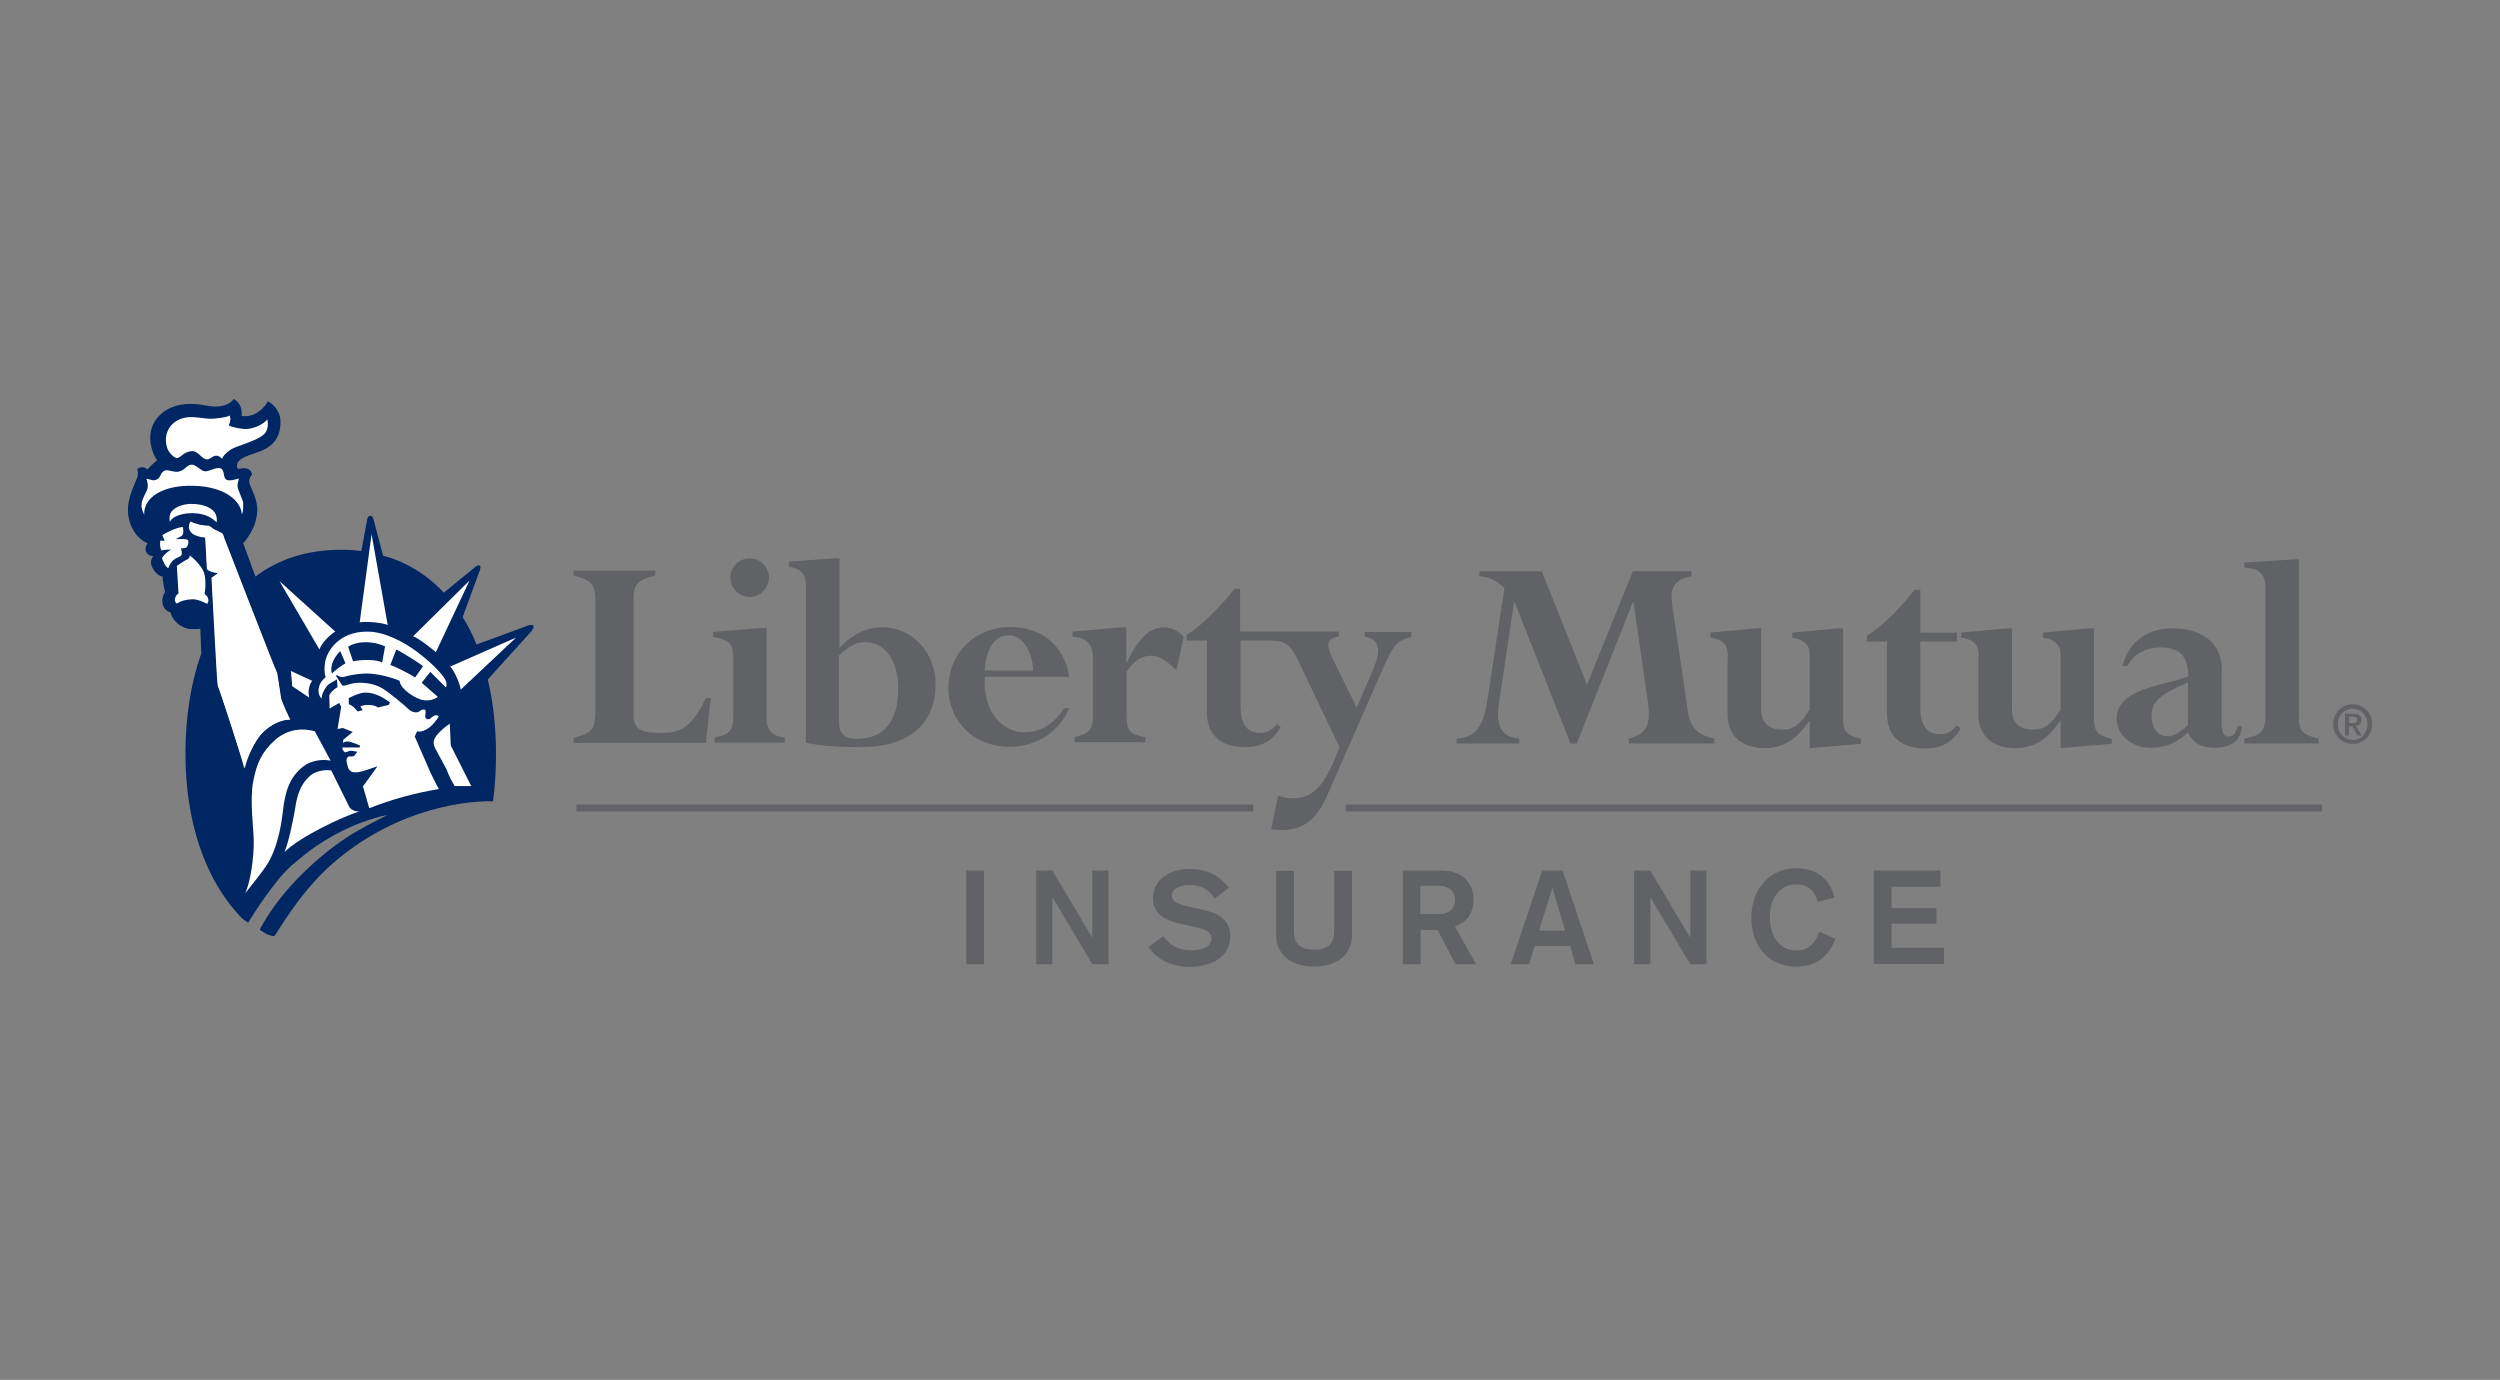 <svg width="154" height="85" viewBox="0 0 154 85" fill="none" xmlns="http://www.w3.org/2000/svg">
<rect x="0" y="0" width="154" height="85" fill="#808080" stroke="none"/>
<path d="M39.029 44.011C39.029 44.885 39.394 45.149 40.716 45.149C42.038 45.149 42.627 44.742 43.481 42.995H43.786L43.481 45.759H35.33V45.454C36.549 45.15 36.671 44.865 36.671 43.726V36.937C36.671 36.002 36.427 35.717 35.33 35.453V35.148H40.371V35.453C39.314 35.717 39.03 35.941 39.03 36.876V44.011L39.029 44.011ZM47.221 44.275C47.221 44.966 47.567 45.352 48.34 45.433V45.738H44.011V45.433C44.946 45.25 45.169 45.006 45.169 44.132V40.493C45.169 39.66 44.925 39.416 43.929 39.233V38.928L46.917 38.684H47.221V44.275ZM46.185 34.395C46.497 34.396 46.797 34.52 47.018 34.741C47.239 34.962 47.363 35.262 47.364 35.574C47.364 36.225 46.835 36.774 46.185 36.774C45.868 36.769 45.566 36.641 45.342 36.417C45.118 36.194 44.99 35.891 44.986 35.574C44.986 34.924 45.535 34.395 46.185 34.395ZM51.694 40.371C52.385 39.741 52.751 39.559 53.299 39.559C54.519 39.559 55.332 40.717 55.332 42.384C55.332 44.62 54.316 45.515 52.771 45.515C51.958 45.515 51.673 45.149 51.673 44.376V40.371H51.694ZM51.694 34.395H51.389L48.604 34.598V34.903C49.234 35.004 49.641 35.33 49.641 35.919V45.759C50.678 45.962 51.694 46.023 52.995 46.023C56.35 46.023 57.631 44.275 57.631 42.18C57.631 40.188 56.208 38.643 54.358 38.643C53.382 38.643 52.528 39.05 51.715 39.903V34.395H51.695H51.694ZM60.659 41.306C60.719 40.006 61.268 39.132 62.122 39.132C62.956 39.132 63.586 40.046 63.647 41.306H60.659ZM65.863 41.713C65.599 39.823 64.216 38.623 62.244 38.623C60.069 38.623 58.423 40.229 58.423 42.364C58.423 44.457 60.028 46.002 62.183 46.002C63.851 46.002 65.253 45.087 65.863 43.623H65.558C64.907 44.62 64.094 45.108 63.098 45.108C61.817 45.108 60.536 43.949 60.659 41.692H65.863V41.713ZM72.469 41.286C71.86 40.697 71.392 40.392 70.924 40.392C70.315 40.392 69.929 40.636 69.4 41.368V44.153C69.4 44.966 69.562 45.231 70.558 45.414V45.719H66.188V45.414C67.102 45.19 67.326 44.926 67.326 44.153V40.555C67.326 39.68 66.939 39.294 66.066 39.213V38.908L69.075 38.644H69.379V40.819H69.421C70.091 39.335 70.844 38.644 71.697 38.644C72.144 38.644 72.592 38.847 72.917 39.234L72.47 41.287L72.469 41.286ZM84.077 38.908V39.213C84.951 39.396 85.154 39.945 84.525 41.388L83.569 43.584L82.105 40.595C81.678 39.721 81.678 39.335 82.471 39.213V38.908H78.487H78.365H76.392V36.266H76.047C75.071 37.506 73.953 38.583 73.1 39.112V39.458H74.34V43.849C74.34 45.414 75.376 46.024 76.677 46.024C77.694 46.024 78.365 45.658 78.893 44.804L78.67 44.601C78.345 44.987 78.04 45.15 77.674 45.15C76.698 45.15 76.413 44.499 76.413 43.381V39.458H78.263C79.259 39.458 79.564 39.823 79.991 40.739L82.512 46.024C81.678 48.281 80.946 49.175 79.665 49.175C79.382 49.175 79.178 49.155 78.731 49.013L78.304 51.087C78.499 51.118 78.696 51.132 78.893 51.127C80.317 51.127 81.109 50.517 81.821 48.85L85.277 40.983C85.845 39.723 86.07 39.458 86.943 39.235V38.93H84.077V38.91V38.908ZM103.979 43.848C104.101 44.763 104.568 45.291 105.605 45.495V45.799H100.34V45.495C101.498 45.21 101.702 44.539 101.498 43.157L100.625 37.099H100.584L97.128 45.8H96.742L93.306 37.099H93.265L92.33 43.34C92.147 44.58 92.391 45.414 93.591 45.495V45.799H89.729V45.495C90.867 45.454 91.375 44.783 91.619 43.157L92.676 36.225C92.249 35.798 91.68 35.514 91.131 35.493V35.188H94.973L97.759 42.181L100.584 35.188H104.202V35.493C103.105 35.696 102.861 36.245 103.003 37.221L103.979 43.848ZM106.439 40.453C106.439 39.701 106.174 39.416 105.361 39.274V38.969L108.186 38.705H108.491V43.746C108.491 44.559 109.02 44.946 109.772 44.946C110.464 44.946 110.891 44.661 111.48 43.706V40.29C111.48 39.721 111.114 39.396 110.403 39.274V38.969L113.228 38.705H113.533V44.153C113.533 45.067 113.716 45.27 114.631 45.516V45.82L111.48 46.084V44.417H111.439C110.667 45.575 109.813 46.084 108.695 46.084C107.272 46.084 106.419 45.312 106.419 43.991V40.454L106.439 40.453ZM116.237 39.518H114.997V39.172C115.851 38.643 116.989 37.566 117.944 36.326H118.29V38.969H120.547V39.518H118.29V43.462C118.29 44.559 118.575 45.231 119.551 45.231C119.917 45.231 120.221 45.068 120.547 44.682L120.77 44.885C120.262 45.739 119.592 46.105 118.575 46.105C117.274 46.105 116.237 45.495 116.237 43.93V39.518ZM121.888 40.453C121.888 39.701 121.624 39.416 120.811 39.274V38.969L123.636 38.705H123.941V43.746C123.941 44.559 124.47 44.946 125.222 44.946C125.913 44.946 126.34 44.661 126.93 43.706V40.29C126.93 39.721 126.564 39.396 125.852 39.274V38.969L128.678 38.705H128.983V44.153C128.983 45.067 129.166 45.27 130.081 45.516V45.82L126.93 46.084V44.417H126.889C126.117 45.575 125.263 46.084 124.144 46.084C122.722 46.084 121.868 45.312 121.868 43.991V40.454L121.888 40.453ZM134.797 44.641C134.329 45.108 133.923 45.352 133.496 45.352C132.927 45.352 132.541 44.864 132.541 44.112C132.541 43.198 133.069 42.771 134.777 42.039V44.64L134.797 44.641ZM136.87 41.267C136.87 39.376 135.325 38.705 133.842 38.705C132.236 38.705 131.117 39.559 130.752 41.022H131.036C131.463 40.27 132.174 39.884 133.089 39.884C134.329 39.884 134.797 40.474 134.797 41.673C133.109 42.283 130.386 42.446 130.386 44.275C130.386 45.27 131.321 46.063 132.439 46.063C133.272 46.063 133.923 45.86 134.614 45.251L134.777 45.108C135.122 45.799 135.589 46.063 136.444 46.063C137.44 46.063 138.049 45.596 138.11 44.742H137.826C137.745 45.169 137.561 45.372 137.277 45.372C136.972 45.372 136.85 45.108 136.85 44.478V41.266L136.87 41.267ZM139.554 36.326C139.554 35.371 139.249 35.026 138.253 34.964V34.659L141.302 34.456H141.607V44.132C141.607 45.047 141.81 45.251 142.826 45.495V45.799H138.253V45.495C139.249 45.332 139.554 45.007 139.554 44.132V36.326Z" fill="#616265"/>
<path d="M32.849 38.542C32.767 38.441 32.564 38.522 32.564 38.522L29.352 39.701C29.108 39.091 28.823 38.522 28.498 38.014L29.535 35.188C29.535 35.188 29.657 34.904 29.555 34.843C29.433 34.761 29.23 34.964 29.23 34.964L27.339 36.509C26.611 35.721 25.734 35.085 24.758 34.639C24.392 34.476 24.006 34.334 23.599 34.232L23.009 31.996C23.009 31.996 22.969 31.772 22.806 31.772C22.664 31.772 22.623 31.976 22.623 31.976L22.257 33.947C21.851 33.887 21.424 33.866 20.997 33.866C19.595 33.866 18.334 34.13 17.257 34.618C16.789 34.821 16.342 35.085 15.936 35.37L15.732 35.512L14.98 33.459C15.204 33.256 15.651 32.545 15.753 32.077C15.916 31.406 15.855 31.081 15.692 30.573C15.57 30.207 15.347 29.862 15.347 29.618C15.361 29.472 15.426 29.335 15.53 29.231C15.489 28.987 15.327 28.886 15.143 28.845C14.96 28.825 14.839 28.865 14.676 28.886C14.636 28.804 14.555 28.825 14.616 28.581C14.697 28.195 15.449 28.012 16.059 27.788C16.831 27.483 17.258 26.934 17.279 26.06C17.292 25.784 17.224 25.509 17.083 25.271C16.942 25.032 16.735 24.84 16.486 24.719C16.404 24.983 16.018 25.328 15.754 25.471C15.49 25.613 15.144 25.674 14.88 25.613C14.94 25.146 14.737 24.739 14.392 24.576C14.29 24.779 13.863 25.064 13.233 25.043C12.603 25.023 12.562 24.881 11.688 24.881C10.428 24.881 9.391 25.633 9.269 26.731C9.187 27.442 9.472 28.052 9.675 28.357C9.513 28.479 9.147 28.824 9.086 28.926C9.004 28.824 8.74 28.682 8.455 28.885C8.496 29.048 8.516 29.231 8.455 29.414C8.395 29.597 7.947 30.471 7.887 31.203C7.805 32.402 8.496 33.236 9.086 33.459C8.964 33.663 8.923 33.866 9.025 34.029C9.086 34.151 9.208 34.252 9.452 34.252C9.375 34.336 9.325 34.44 9.307 34.552C9.289 34.664 9.304 34.779 9.351 34.883C9.452 35.147 9.757 35.513 10.022 35.513C10.002 35.736 10.123 36.245 10.164 36.468C10.082 36.631 9.981 36.773 10.002 37.078C10.022 37.404 10.226 37.668 10.49 37.708C10.55 37.871 10.611 38.034 10.693 38.136C10.774 38.237 10.855 38.359 11.059 38.501C11.262 38.623 11.486 38.745 11.73 38.745C11.994 38.745 12.218 38.765 12.339 38.725L12.4 40.25C11.75 42.08 11.424 44.173 11.424 46.45C11.424 50.516 12.583 54.114 14.799 56.452C14.799 56.452 14.92 56.614 15.287 56.838C15.287 56.838 15.978 55.659 17.035 54.317C17.299 53.972 17.604 53.646 17.95 53.321C18.479 52.874 18.966 52.468 19.475 52.122C20.837 51.187 22.423 50.496 23.886 50.191C22.219 51.044 21.264 51.513 19.678 52.854C18.682 53.708 17.096 55.212 15.999 57.265C16.223 57.449 16.527 57.631 16.893 57.672C17.117 57.408 18.296 55.252 20.125 53.524C23.784 50.109 28.114 49.316 30.371 49.357C30.492 48.422 30.554 47.467 30.554 46.471C30.554 44.844 30.392 43.28 30.046 41.856L32.75 38.868C32.75 38.828 32.933 38.644 32.852 38.543L32.849 38.542Z" fill="#002663"/>
<path d="M12.764 37.2C12.602 37.118 12.175 36.895 11.829 36.915C11.484 36.935 11.179 36.996 10.894 37.179C10.772 37.097 10.732 36.935 10.812 36.773C10.894 36.589 10.996 36.569 10.996 36.569L10.894 34.861C10.894 34.861 11.382 34.516 11.504 34.475C11.559 34.458 11.607 34.422 11.64 34.374C11.674 34.326 11.69 34.269 11.687 34.211C11.952 34.412 12.185 34.652 12.378 34.922C12.54 35.146 12.622 35.389 12.642 35.654C12.662 35.919 12.662 36.244 12.601 36.589C12.703 36.671 12.805 36.752 12.825 36.894C12.866 37.017 12.825 37.078 12.764 37.2ZM28.377 42.485C28.357 42.16 27.97 41.265 27.726 41.062L31.792 39.273L28.377 42.485ZM17.216 35.797L20.652 38.908C20.327 39.091 19.818 39.599 19.676 40.005L17.216 35.797ZM19.229 41.937C19.107 42.12 19.067 42.221 19.026 42.445C18.985 42.668 19.026 42.79 19.046 42.973L17.989 42.262C18.009 42.018 17.928 41.612 17.928 41.408C17.928 41.389 17.928 41.347 17.908 41.327L19.23 41.937H19.229ZM13.415 42.241C13.354 42.12 13.049 35.797 13.028 35.594L13.374 35.35V35.289C13.13 35.269 12.845 35.188 12.744 35.045L12.642 33.114C12.296 33.094 11.951 32.972 11.829 32.85C11.667 32.688 11.544 32.484 11.728 32.139C11.89 32.26 12.399 32.403 12.825 32.403C12.927 32.403 13.11 32.606 13.212 32.647C13.333 32.688 13.537 32.809 13.639 32.85C13.72 32.891 13.781 33.094 13.801 33.175C13.821 33.257 16.973 41.368 17.033 41.469C17.094 41.551 17.277 42.933 17.277 43.035C17.297 43.136 17.765 44.234 17.847 44.336C17.42 44.316 16.749 44.56 16.18 45.108C15.631 45.637 15.143 46.816 15.041 47.344C15.021 47.039 13.496 42.363 13.415 42.241ZM17.42 50.027C17.277 51.267 16.973 52.365 16.525 53.137C16.221 53.645 15.408 54.642 15.102 55.028C15.407 54.398 15.651 52.894 15.631 51.735C15.611 50.983 15.387 49.296 15.59 48.177C15.814 46.978 16.139 46.307 16.952 45.576C17.358 45.21 18.192 44.722 19.391 45.047L20.367 46.856C19.859 46.754 19.168 46.836 18.7 47.202C17.846 47.852 17.561 48.726 17.419 50.027H17.42ZM17.521 52.487C17.765 51.958 18.07 50.454 18.152 49.966C18.253 49.316 18.375 48.38 19.148 47.75C19.534 47.445 20.144 47.405 20.408 47.465L21.505 49.681C21.607 49.905 21.933 50.007 22.136 49.986C21.079 50.312 18.497 51.532 17.521 52.487ZM26.832 45.392C26.649 45.657 26.709 45.921 26.812 46.104L27.503 47.385C27.686 47.872 27.828 48.117 28.011 48.422H29.027L27.767 45.921L27.706 44.58C27.442 44.742 26.995 45.128 26.832 45.392Z" fill="white"/>
<path d="M22.157 38.339C22.584 38.257 23.559 38.359 23.884 38.501L22.889 32.911L22.157 38.339ZM13.821 33.156C13.801 33.074 13.74 32.871 13.659 32.83C13.557 32.789 13.354 32.667 13.232 32.627C13.13 32.586 12.927 32.383 12.845 32.383C12.418 32.383 11.91 32.24 11.748 32.119C11.565 32.464 11.687 32.667 11.849 32.83C11.971 32.952 12.337 33.074 12.662 33.094L12.764 35.025C12.845 35.168 13.15 35.269 13.394 35.269V35.351L13.049 35.595L13.435 42.242C13.496 42.364 15.04 47.04 15.081 47.325C15.183 46.776 15.671 45.616 16.22 45.088C16.789 44.54 17.46 44.296 17.887 44.317C17.805 44.215 17.318 43.117 17.318 43.016L17.074 41.45C16.992 41.368 13.862 33.236 13.821 33.156ZM11.829 31.61C12.724 31.61 13.13 31.976 13.354 32.179C13.374 31.875 13.334 31.61 13.049 31.387C12.825 31.204 12.399 31.041 11.789 31.041C11.362 31.041 10.956 31.163 10.691 31.387C10.447 31.59 10.407 31.814 10.467 32.16C10.528 31.895 11.077 31.61 11.829 31.61ZM10.223 26.976C10.203 27.321 10.284 27.667 10.447 27.87C10.529 27.992 10.752 28.215 10.915 28.215C11.139 28.195 11.342 27.788 11.87 27.788C12.216 27.808 12.439 28.276 12.724 28.296C12.947 28.316 13.069 28.093 13.293 28.073C13.476 28.053 13.556 28.155 13.679 28.256C13.76 28.073 13.862 27.951 14.167 27.727C14.512 27.463 15.712 27.22 16.241 26.772C16.505 26.548 16.545 26.122 16.464 25.837C16.261 26.101 15.732 26.386 15.204 26.427C14.94 26.447 14.31 26.325 14.086 26.203C14.188 26.02 14.228 25.797 14.147 25.594C13.984 25.715 13.232 25.797 12.947 25.797C12.663 25.797 12.094 25.675 11.667 25.695C10.691 25.756 10.264 26.427 10.223 26.976V26.976ZM11.87 29.923C13.944 29.964 14.858 30.919 14.899 31.692C15 31.468 14.98 31.244 14.98 30.98C14.96 30.777 14.655 30.188 14.635 29.984C14.615 29.781 14.675 29.659 14.716 29.476C14.595 29.496 14.127 29.68 13.924 29.537C13.72 29.375 13.863 28.948 13.578 28.846C13.314 28.744 12.867 29.07 12.602 29.029C12.337 28.988 12.094 28.623 11.809 28.623C11.524 28.623 11.382 28.968 11.016 29.05C10.752 29.111 10.407 28.948 10.243 28.968C10.06 28.988 9.959 29.111 9.878 29.294C9.796 29.456 9.736 29.538 9.532 29.579C9.37 29.619 9.126 29.477 9.004 29.497C9.085 29.579 9.146 29.964 9.064 30.168C8.963 30.432 8.739 30.737 8.719 31.063C8.699 31.367 8.8 31.49 8.881 31.713C8.84 30.615 10.06 29.883 11.869 29.924L11.87 29.923ZM10.569 33.867C10.427 33.887 10.122 34.131 9.979 34.375C10.02 34.537 10.183 34.904 10.366 35.005C10.407 34.843 10.59 34.558 10.691 34.497C10.813 34.396 10.956 34.335 11.057 34.294C11.159 34.233 11.2 34.192 11.2 34.07C11.2 33.948 11.18 33.908 11.139 33.785C11.24 33.765 11.444 33.785 11.504 33.704C11.565 33.622 11.606 33.501 11.606 33.378C11.606 33.256 11.545 33.236 11.444 33.216C11.234 33.196 11.023 33.196 10.813 33.216L11.159 33.032C11.24 32.992 11.26 32.911 11.28 32.849C11.3 32.788 11.3 32.646 11.26 32.463C10.874 32.483 10.183 32.829 10 32.971L10.143 33.317L9.879 33.297C9.838 33.48 9.859 33.744 9.939 33.906C10.123 33.865 10.407 33.845 10.57 33.865L10.569 33.867ZM27.482 41.998C27.441 41.754 26.791 40.981 25.713 40.169C24.86 39.518 23.62 38.888 22.603 38.908C20.875 38.908 20.164 40.108 20.041 40.717C19.96 41.083 19.98 41.49 20.061 41.714C19.797 41.937 19.675 42.141 19.634 42.405C19.593 42.588 19.634 42.872 19.817 43.035C19.797 42.791 19.98 42.486 20.102 42.303C20.265 42.079 20.529 41.998 20.753 41.856L20.793 42.323C20.57 42.445 20.285 42.73 20.285 42.872L20.305 43.645L20.895 43.299L21.017 43.543L20.793 44.904L21.118 44.844L21.728 45.088L21.138 45.576V45.779C21.138 45.779 21.22 45.657 21.423 45.678C21.626 45.678 22.175 45.921 22.175 45.921L22.155 46.043H21.911H21.098C21.057 46.185 21.18 46.287 21.261 46.348C21.403 46.307 21.546 46.246 21.606 46.246C21.688 46.246 21.87 46.287 22.013 46.307L21.829 46.551C21.829 46.551 21.728 46.633 21.545 46.592C21.443 46.572 21.341 46.714 21.341 46.816C21.341 46.937 21.423 47.222 21.423 47.222C21.525 47.669 21.972 47.568 22.033 47.568C22.317 47.548 23.253 47.202 23.253 47.202L22.358 48.442L22.745 49.784C24.129 49.241 25.567 48.846 27.034 48.605C26.831 48.259 26.79 48.117 26.526 47.609L25.55 45.373L25.693 45.047C25.916 45.129 26.241 44.966 26.465 44.803C26.689 44.62 26.933 44.315 27.034 44.112C26.892 44.03 26.79 44.051 26.669 44.132C26.547 44.213 26.465 44.356 26.303 44.294C26.12 44.213 26.221 44.03 26.221 43.847C26.241 43.664 26.018 43.664 25.856 43.806C25.693 43.949 25.368 43.888 25.145 43.664C24.921 43.44 23.884 42.586 23.518 42.383C22.989 42.078 22.258 41.997 21.729 42.098C21.424 42.159 21.201 42.281 21.079 42.22L20.692 41.63L20.753 41.59C20.896 41.651 21.017 41.752 21.201 41.691C21.384 41.63 21.953 41.508 22.461 41.488C23.253 41.468 24.189 41.752 24.616 41.935C24.636 42.443 25.653 43.094 26.12 43.135C26.42 43.175 26.724 43.103 26.974 42.931L25.977 42.057L26.506 41.386L27.462 42.341C27.543 42.26 27.502 42.118 27.482 41.995L27.482 41.998ZM21.465 43.015C21.465 43.015 21.892 42.771 22.299 42.689C22.889 42.568 23.559 42.913 24.027 43.279L23.945 43.422L23.274 43.584C23.152 43.462 22.888 43.422 22.624 43.422C22.38 43.422 22.197 43.523 22.197 43.523L22.339 43.747L22.034 43.828C21.892 43.645 21.689 43.442 21.485 43.381V43.016L21.465 43.015ZM20.448 41.49C20.265 40.901 20.753 40.311 20.956 40.108L21.282 40.86C21.038 41.002 20.632 41.287 20.448 41.49ZM23.538 40.819C23.233 40.595 22.176 40.636 21.749 40.737L21.445 39.843C21.689 39.66 22.136 39.558 22.542 39.558C22.949 39.558 23.396 39.66 23.721 39.822L23.538 40.819ZM25.571 41.733C25.144 41.449 24.29 41.042 24.046 40.96L24.412 40.005C24.737 40.168 25.875 40.859 26.058 41.042L25.57 41.733H25.571ZM25.449 39.193C25.836 39.336 26.649 40.006 26.852 40.169L28.925 35.758L25.449 39.193Z" fill="white"/>
<path d="M144.921 43.38C145.55 43.38 146.12 43.868 146.12 44.6C146.12 45.332 145.55 45.82 144.921 45.82C144.291 45.82 143.721 45.332 143.721 44.6C143.721 43.889 144.29 43.38 144.921 43.38ZM144.921 45.575C145.429 45.575 145.835 45.189 145.835 44.62C145.835 44.051 145.429 43.665 144.921 43.665C144.413 43.665 144.006 44.051 144.006 44.62C144.006 45.169 144.412 45.575 144.921 45.575ZM144.453 43.969H144.961C145.286 43.969 145.469 44.071 145.469 44.355C145.469 44.599 145.327 44.701 145.124 44.721L145.489 45.311H145.226L144.9 44.742H144.697V45.311H144.453V43.969ZM144.697 44.538H144.921C145.083 44.538 145.205 44.518 145.205 44.335C145.205 44.173 145.063 44.152 144.921 44.152H144.697V44.538ZM77.206 49.56H35.512V49.987H77.206V49.56ZM143.03 49.56H82.898V49.987H143.03V49.56ZM59.52 53.626H60.618V59.399H59.52V53.626ZM63.83 53.626H64.826L67.265 57.732H67.285V53.626H68.281V59.399H67.285L64.846 55.293H64.826V59.399H63.83V53.626ZM71.656 57.671C72.063 58.26 72.693 58.545 73.404 58.545C73.933 58.545 74.624 58.362 74.624 57.813C74.624 57.366 74.197 57.224 73.425 57.061L72.775 56.919C71.84 56.715 71.027 56.37 71.027 55.313C71.027 54.093 72.185 53.524 73.284 53.524C74.28 53.524 75.092 53.89 75.703 54.682L74.808 55.354C74.523 54.825 73.995 54.52 73.284 54.52C72.653 54.52 72.186 54.764 72.186 55.151C72.186 55.618 72.735 55.74 73.385 55.883L74.096 56.045C74.95 56.228 75.783 56.574 75.783 57.671C75.783 59.074 74.442 59.562 73.243 59.562C72.287 59.562 71.291 59.155 70.742 58.342L71.656 57.671ZM83.284 57.63C83.284 58.81 82.349 59.541 80.946 59.541C79.543 59.541 78.608 58.789 78.608 57.63V53.646H79.706V57.346C79.706 58.057 80.011 58.504 80.946 58.504C81.881 58.504 82.186 58.057 82.186 57.346V53.646H83.284V57.63ZM86.394 53.626H88.813C90.033 53.626 90.766 54.358 90.766 55.374C90.766 56.675 89.891 56.959 89.627 57.082L90.928 59.399H89.667L88.549 57.285H87.513V59.399H86.415V53.626H86.394ZM87.492 56.309H88.671C89.22 56.309 89.627 55.983 89.627 55.435C89.627 54.906 89.261 54.56 88.509 54.56H87.492V56.309ZM94.993 53.626H96.254L98.185 59.399H97.046L96.721 58.281H94.526L94.201 59.399H93.062L94.993 53.626ZM95.624 54.682L94.81 57.325H96.417L95.624 54.682ZM100.665 53.626H101.661L104.101 57.732H104.121V53.626H105.117V59.399H104.121L101.681 55.293H101.661V59.399H100.665V53.626ZM111.947 55.557C111.867 54.927 111.338 54.479 110.667 54.479C109.508 54.479 109.02 55.496 109.02 56.512C109.02 57.508 109.508 58.545 110.667 58.545C111.419 58.545 111.846 58.057 112.07 57.387L113.066 57.834C112.598 58.992 111.826 59.542 110.667 59.542C108.817 59.542 107.882 58.139 107.882 56.513C107.882 54.886 108.918 53.484 110.667 53.484C111.826 53.484 112.72 54.094 113.004 55.294L111.947 55.557ZM115.423 53.626H119.53V54.622H116.521V55.943H119.286V56.899H116.521V58.383H119.754V59.379H115.423V53.626Z" fill="#616265"/>
</svg>
